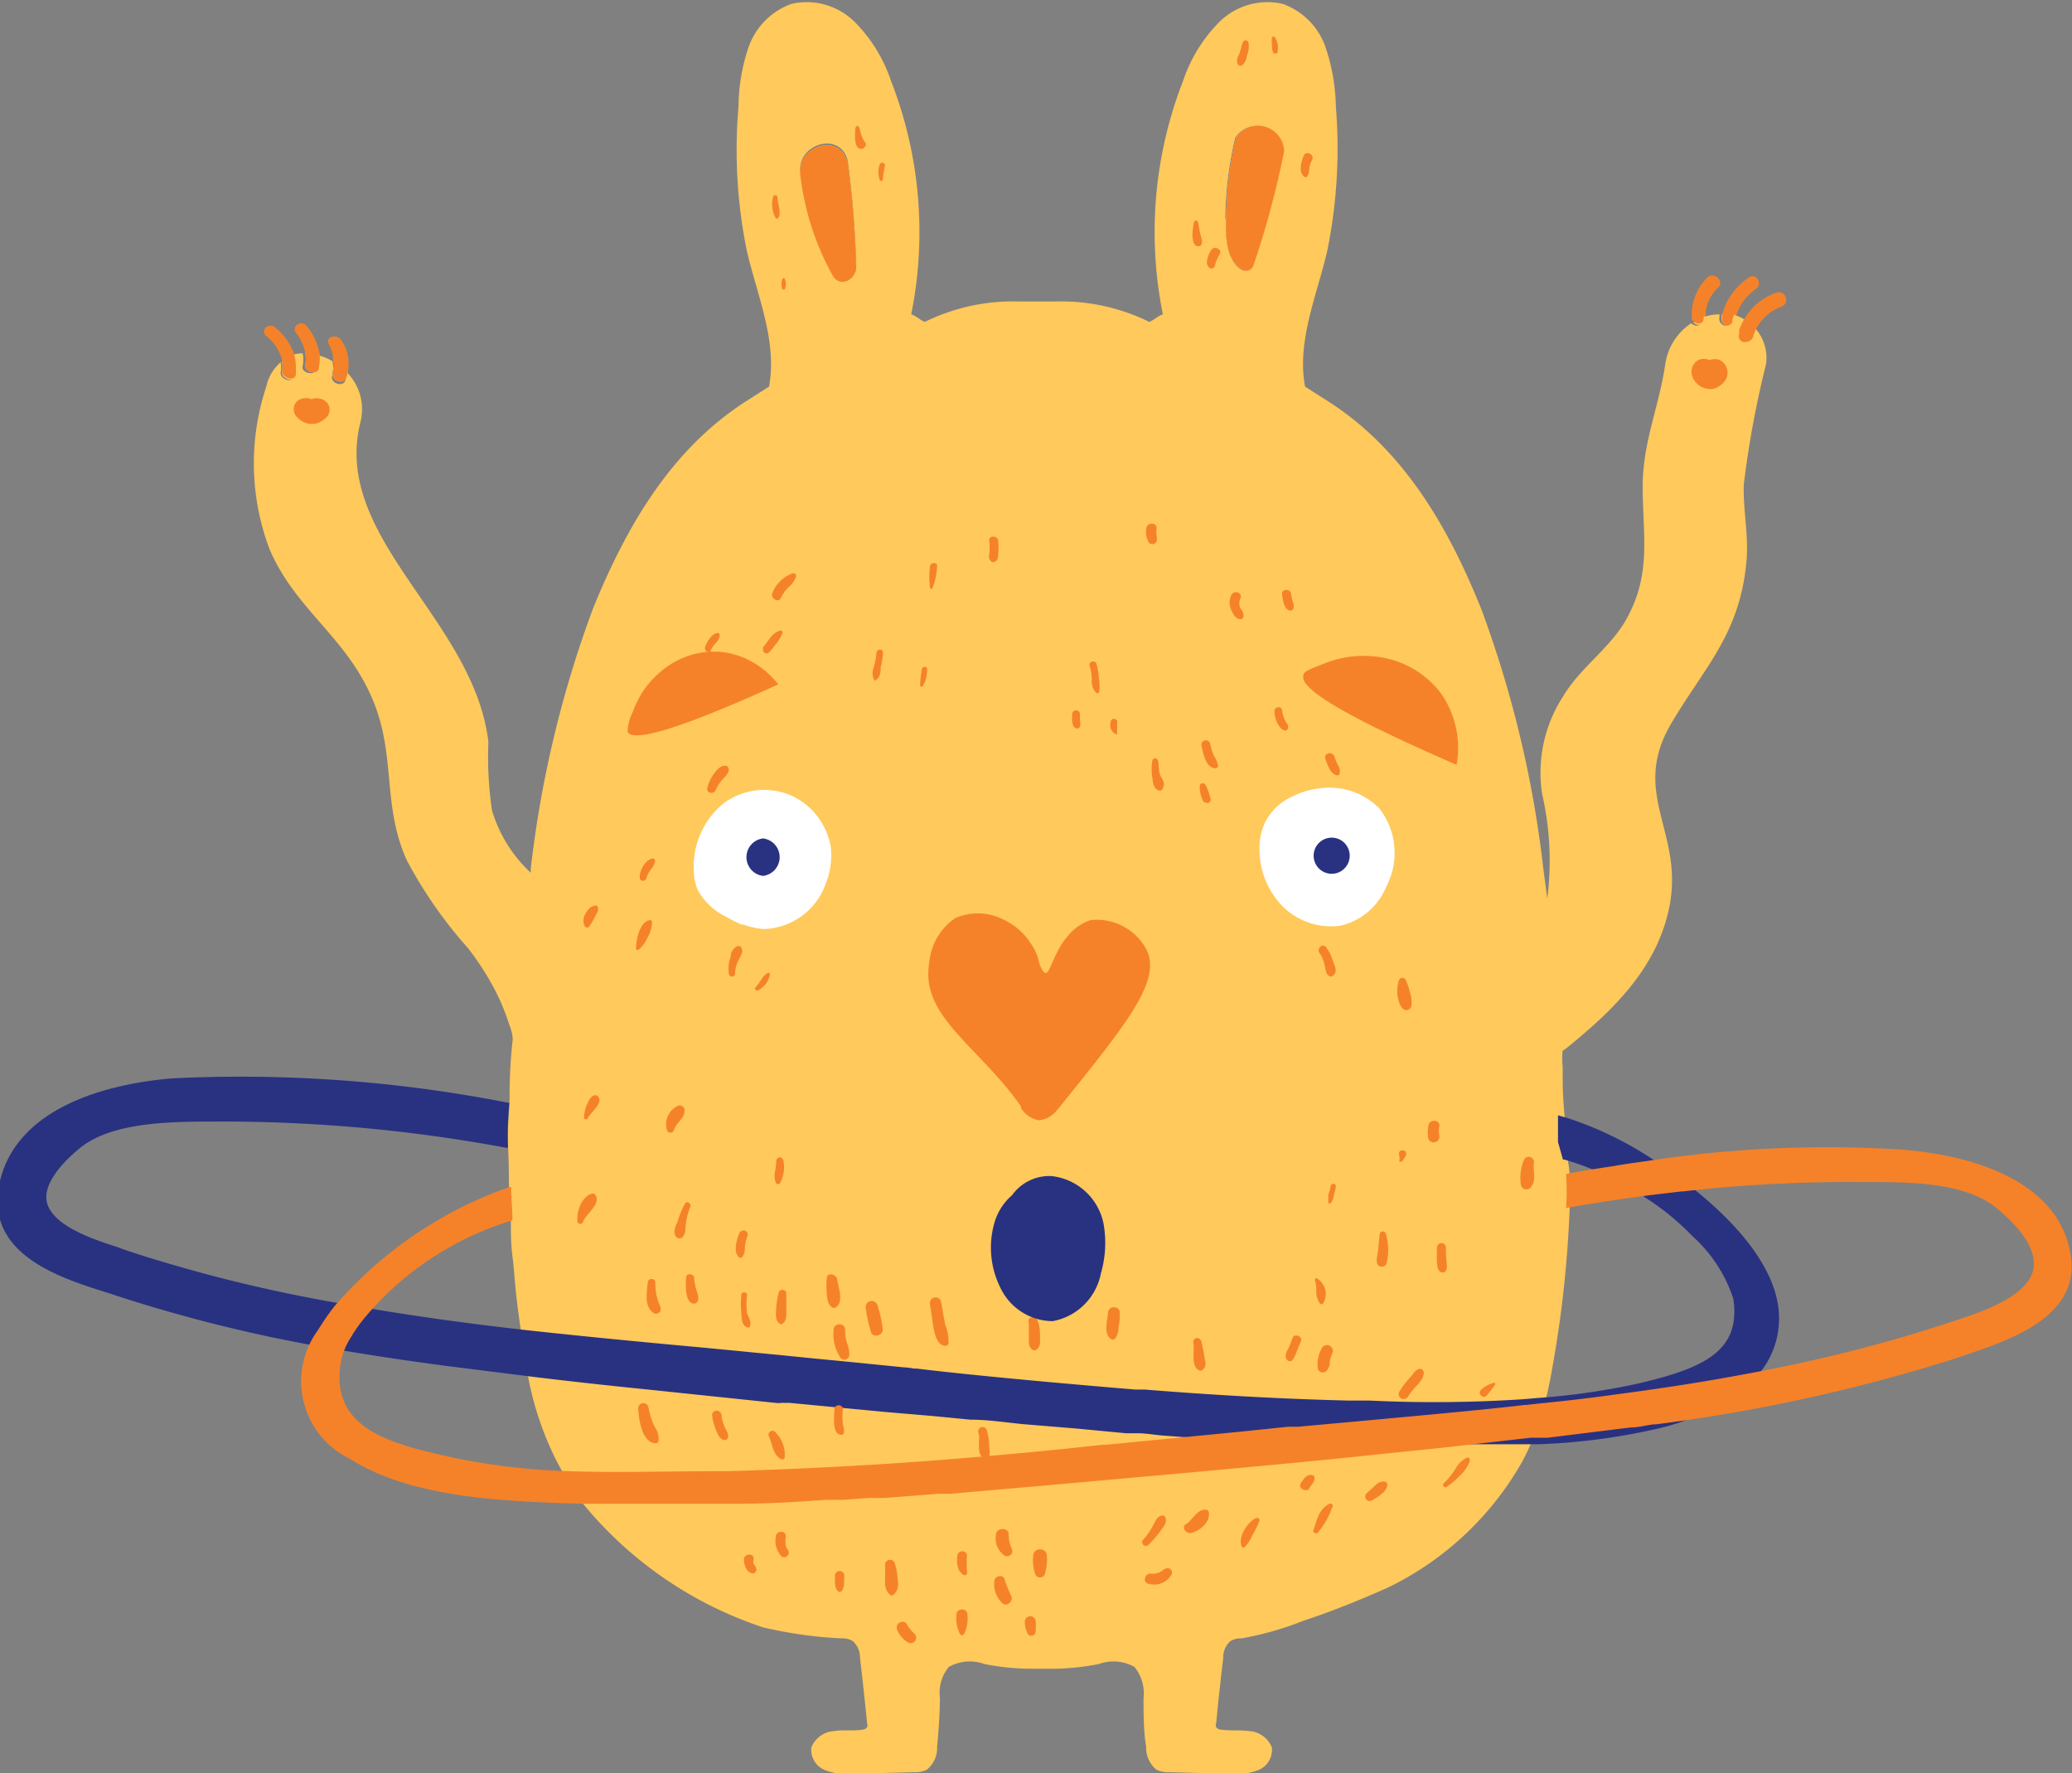 <svg width="402" height="344" fill="none" xmlns="http://www.w3.org/2000/svg"><rect width="100%" height="100%" fill="#808080" stroke="none"/><g clip-path="url(#clip0_1383_5255)"><path d="M213.599 247a11.439 11.439 0 01-3.503 6.382 11.393 11.393 0 01-6.637 2.967 9.048 9.048 0 01-2.028 0 7.311 7.311 0 01-1.775-.61 11.467 11.467 0 01-5.982-6.097 17.411 17.411 0 01-1.065-12.856 11.08 11.08 0 013.346-5.081 8.905 8.905 0 017.605-3.709 11.549 11.549 0 016.586 2.955 11.594 11.594 0 013.554 6.293c.724 3.215.69 6.556-.101 9.756z" fill="#293281"/><path d="M330.918 61.331v.305a1.377 1.377 0 01-.879 1.274 1.368 1.368 0 01-1.504-.36 11.766 11.766 0 012.383-1.219zM336.8 61.077l-.304.965c.028.169.028.34 0 .508a1.371 1.371 0 01-1.696.527 1.372 1.372 0 01-.788-1.593v-.509c.929-.095 1.867-.06 2.788.102zM340.704 63.871a6.92 6.92 0 00-.558 1.423 1.473 1.473 0 01-1.217 1.016 1.165 1.165 0 01-1.521-1.473 7.35 7.35 0 010-.813c.268-.718.591-1.414.964-2.084a6.295 6.295 0 012.332 1.931z" fill="#FFC95B"/><path d="M333.353 55.792a7.525 7.525 0 00-2.434 5.081v.509a1.378 1.378 0 01-.879 1.274 1.368 1.368 0 01-1.504-.36.715.715 0 01-.304-.508v-.305a10.19 10.19 0 01.734-4.227 10.16 10.16 0 012.409-3.547c1.217-.966 3.245.864 1.978 2.083zM340.703 56.046a9.65 9.65 0 00-3.802 5.082l-.305.965c.029.168.029.34 0 .508a1.37 1.37 0 01-1.695.527 1.372 1.372 0 01-.789-1.594v-.508a12.55 12.55 0 015.07-7.114c1.521-1.22 2.89 1.118 1.521 2.134zM345.774 59.45a8.765 8.765 0 00-5.07 4.421c-.238.452-.425.93-.558 1.423a1.473 1.473 0 01-1.217 1.016 1.165 1.165 0 01-1.521-1.474 7.35 7.35 0 010-.813c.268-.717.591-1.414.964-2.083a11.715 11.715 0 016.033-5.081 1.458 1.458 0 011.977.61 1.472 1.472 0 01-.608 1.981z" fill="#F58229"/><path d="M340.704 63.872a6.92 6.92 0 00-.558 1.422 1.479 1.479 0 01-1.216 1.017 1.166 1.166 0 01-1.522-1.474 7.35 7.35 0 010-.813c.269-.718.591-1.414.964-2.083a6.891 6.891 0 00-1.977-.864l-.305.965c.028.168.028.34 0 .508a1.368 1.368 0 01-2.484-1.067v-.508c-1.05.02-2.092.191-3.093.508v.305a1.37 1.37 0 01-2.383.915 11.492 11.492 0 00-5.07 8.13c-1.318 8.587-4.258 14.685-4.36 23.374 0 9.857 1.927 17.581-3.701 26.829-3.194 5.081-8.568 8.739-11.712 14.024a27.184 27.184 0 00-4.106 18.902 57.921 57.921 0 011.014 20.325l-.761-5.742a214.146 214.146 0 00-12.067-50.457c-6.489-16.107-15.21-31.046-29.862-40.345L253.196 75c-1.623-8.842 2.281-17.581 4.309-26.321a99.645 99.645 0 001.674-27.998A38.116 38.116 0 00257.1 8.943a13.643 13.643 0 00-8.214-8.18 13.203 13.203 0 00-6.611.16 13.228 13.228 0 00-5.709 3.346 29.387 29.387 0 00-6.997 11.33 80.66 80.66 0 00-3.954 45.376c-.963.305-1.724 1.118-2.636 1.474a38.614 38.614 0 00-18.1-3.963h-7.352a38.614 38.614 0 00-18.1 3.963c-.913-.356-1.673-1.169-2.636-1.474a80.651 80.651 0 00-3.955-45.375 29.385 29.385 0 00-6.996-11.331A13.207 13.207 0 00153.519.763a13.742 13.742 0 00-5.008 3.18 13.777 13.777 0 00-3.205 5 36.591 36.591 0 00-2.027 11.738 97.8 97.8 0 001.622 27.998c2.028 8.74 5.931 17.48 4.309 26.32l-4.309 2.744c-14.602 9.3-23.322 24.238-29.863 40.345a214.193 214.193 0 00-12.066 50.457v.762a27.139 27.139 0 01-7.504-12.042 69.87 69.87 0 01-.71-13.313c-2.788-23.831-30.42-39.532-24.843-61.991a10.185 10.185 0 00-2.535-9.654 5.497 5.497 0 01-.507 1.778c-.76 1.067-2.99 0-2.382-1.321v-.356c.2-.766.2-1.571 0-2.337a9.62 9.62 0 00-3.144-1.22 9.267 9.267 0 010 2.642c0 1.322-2.281 1.068-2.636 0a1.426 1.426 0 010-.457 5.86 5.86 0 000-2.49 6.73 6.73 0 00-2.282.407 9.723 9.723 0 01.66 3.15c.025.254.025.509 0 .762 0 .966-1.116 1.067-1.877.61a1.319 1.319 0 01-.76-1.27 5.094 5.094 0 000-1.931 8.54 8.54 0 00-2.789 4.725 47.1 47.1 0 00.66 31.606c5.07 11.738 14.753 16.87 19.874 28.861 4.766 11.077 1.825 20.732 6.794 31.555a86.377 86.377 0 0011.813 16.92 54.61 54.61 0 015.07 7.825 39.607 39.607 0 012.13 4.726c.354.864.608 1.728.912 2.591.33.809.519 1.668.558 2.541a99.74 99.74 0 00-.609 11.026c0 3.252-.507 6.504-.304 9.807.304 4.776 0 9.705.557 14.533 0 2.235 0 4.471.305 6.707.304 2.235.456 5.081.71 7.367.253 2.287.71 5.742 1.166 8.588.253 1.677.557 3.404.861 5.081v.559a61.08 61.08 0 005.78 18.038 52.7 52.7 0 001.876 3.354 58.649 58.649 0 003.346 5.081 76.053 76.053 0 0034.882 23.933 83.475 83.475 0 0015.21 2.134 3.746 3.746 0 012.231.559 4.28 4.28 0 011.369 3.252c.507 4.234.963 8.452 1.369 12.652a.98.98 0 010 .762 1.071 1.071 0 01-.761.458c-1.876.355-3.803 0-5.678.305a5.055 5.055 0 00-2.631.948 5.087 5.087 0 00-1.73 2.202 4.226 4.226 0 002.637 4.421c1.743.669 3.62.913 5.475.711l11.712-.305a5.36 5.36 0 002.535-.457 5.343 5.343 0 002.028-4.421c.305-3.15.507-6.301.558-9.502a7.828 7.828 0 011.724-6.046 8.293 8.293 0 016.895-.559 48.54 48.54 0 008.568.914h5.07a48.53 48.53 0 008.568-.914 8.297 8.297 0 016.896.559 8.035 8.035 0 011.775 6.046c0 3.201-.001 6.352.506 9.502a5.507 5.507 0 002.029 4.421 5.36 5.36 0 002.535.457l11.711.305a11.839 11.839 0 005.475-.711 4.226 4.226 0 002.637-4.421 5.077 5.077 0 00-1.729-2.202 5.058 5.058 0 00-2.631-.948c-1.876-.254-3.803 0-5.679-.305a1.062 1.062 0 01-.76-.458.959.959 0 010-.762c.405-4.234.862-8.451 1.369-12.652a4.12 4.12 0 011.369-3.252 3.836 3.836 0 012.23-.559 62.275 62.275 0 0012.067-3.455c6.641-2.185 12.371-4.675 16.072-6.301a59.833 59.833 0 0026.364-24.695 54.577 54.577 0 002.332-5.081c.71-1.728 1.217-3.404 1.724-5.081a94.196 94.196 0 001.673-7.775 220.747 220.747 0 003.397-31.554v-4.014c0-1.321 0-2.897-.304-4.319 0-2.897-.406-5.742-.659-8.588-.254-2.845-.355-4.522-.406-6.758v-3.353a12.442 12.442 0 010-3.049c.344-.185.667-.406.963-.661 8.619-7.012 17.34-15.243 19.723-27.184 2.89-14.279-7.352-21.697 0-34.959 6.388-11.128 13.435-17.429 14.905-31.453.609-5.539-.608-10.163-.456-15.549a190.648 190.648 0 014.31-23.323 8.67 8.67 0 00-.236-3.61 8.638 8.638 0 00-1.691-3.198zM237.732 42.429a71.282 71.282 0 011.927-15.701 5.067 5.067 0 019.329 2.591 173.243 173.243 0 01-5.932 22.104 1.53 1.53 0 01-.873.978 1.52 1.52 0 01-1.307-.064c-3.042-1.981-3.093-6.555-2.992-9.908h-.152zm-73.261-11.28a187.38 187.38 0 011.623 19.867c.354 2.592-3.093 4.624-4.564 1.931a52.737 52.737 0 01-6.236-19.258c-.861-5.691 7.656-8.435 9.177-2.54z" fill="#FFC95B"/><path d="M55.466 73.373a1.318 1.318 0 01-.76-1.27 5.094 5.094 0 000-1.931 6.385 6.385 0 012.281-1.321 9.725 9.725 0 01.66 3.15c.024.253.024.509 0 .762-.305.965-1.42 1.067-2.181.61zM59.218 70.934a6.823 6.823 0 000-2.49c.92-.04 1.84.046 2.738.254a9.267 9.267 0 010 2.643c0 1.32-2.282 1.067-2.637 0a1.423 1.423 0 01-.101-.407zM63.831 78.81a2.139 2.139 0 01-.76 2.389c-.5.468-1.11.8-1.775.965a3.844 3.844 0 01-3.6-1.169 2.235 2.235 0 01-.71-1.778 2.136 2.136 0 011.268-1.778c.7-.28 1.48-.28 2.18 0a2.935 2.935 0 012.028 0 2.33 2.33 0 011.37 1.372zM67.532 71.798a5.495 5.495 0 01-.506 1.779c-.76 1.067-2.992 0-2.383-1.321V71.9c.2-.766.2-1.571 0-2.338a10.85 10.85 0 012.89 2.236z" fill="#FFC95B"/><path d="M67.532 71.798a5.497 5.497 0 01-.506 1.778c-.76 1.067-2.992 0-2.383-1.321v-.356c.2-.766.2-1.57 0-2.337a6.616 6.616 0 00-.862-2.795c-.812-1.422 1.673-2.134 2.484-.711a7.992 7.992 0 011.267 5.742zM61.854 71.341c0 1.321-2.282 1.067-2.636 0a1.426 1.426 0 010-.457 6.824 6.824 0 000-2.49 9.308 9.308 0 00-1.775-3.81c-1.014-1.322 1.065-2.643 2.13-1.271a11.8 11.8 0 012.433 5.335c.081.9.03 1.808-.152 2.693zM57.392 71.798c.025.254.025.51 0 .763 0 .965-1.115 1.067-1.876.61a1.319 1.319 0 01-.76-1.271 5.094 5.094 0 000-1.93 8.793 8.793 0 00-3.042-4.726c-1.369-1.118.355-2.795 1.673-1.728a11.737 11.737 0 013.65 5.081 9.726 9.726 0 01.355 3.201z" fill="#F58229"/><path d="M303.237 224.947h.254a53.43 53.43 0 019.024 3.506 49.685 49.685 0 016.996 4.065 49.339 49.339 0 018.873 7.317 27.856 27.856 0 017.909 12.144c1.318 8.791-4.106 12.297-12.624 14.888a95.815 95.815 0 01-10.951 2.541 131.218 131.218 0 01-14.247 1.778l-2.941.254c-9.975.656-19.978.741-29.963.254h-4.31c-12.32-.304-25.35-1.016-39.242-2.134h-1.825c-24.336-2.032-36.96-3.404-42.334-4.065h-.507a16.375 16.375 0 00-2.13-.254l-10.14-1.016-6.844-.661-7.098-.711-8.366-.813-5.78-.559-7.705-.711c-9.228-.864-18.506-1.779-27.734-2.795-11.205-1.27-21.395-2.693-31.18-4.37a214.81 214.81 0 01-5.07-.864c-9.785-1.727-19.215-3.861-27.986-6.3-3.955-1.118-8.569-2.439-13.334-4.065l-1.217-.458c-4.462-1.422-12.726-4.115-13.69-8.79-.71-3.455 2.942-7.52 6.136-10.163 5.88-5.081 16.781-5.335 24.69-5.386h1.217a300.652 300.652 0 0157.088 5.081h.355a61.952 61.952 0 01.254-8.688 268.971 268.971 0 00-65.353-4.777C24.54 209.907 3.448 213.26-.1 229.52c-2.94 13.77 11.56 18.343 21.192 21.341l2.637.864a291.075 291.075 0 0037.772 9.4l5.07.864c5.982 1.016 12.421 1.982 19.671 2.947l15.768 1.982c6.084.762 14.094 1.677 23.676 2.642l24.793 2.592c.37.048.745.048 1.115 0h1.623l18.708 1.778 8.974.762 7.352.712c3.346 0 6.641.508 10.14.863l10.494.864 9.633.915h2.231c1.724 0 3.498.356 5.07.457l6.895.508c1.724 0 3.498.305 5.07.407l1.521.254a5.363 5.363 0 002.687 0h2.485a17.214 17.214 0 012.382 0c1.369 0 5.983.254 14.095.508h37.315a121.881 121.881 0 0022.968-2.947 46.034 46.034 0 0014.094-5.691 30.915 30.915 0 003.093-2.337 16.747 16.747 0 006.743-13.466c0-11.077-11.56-21.29-18.252-26.422-1.927-1.525-4.056-2.998-6.49-4.573a68.415 68.415 0 00-16.376-7.876l-1.774-.508v5.183" fill="#293281"/><path d="M401.544 242.375c-3.397-15.549-23.931-18.699-32.601-19.36a229.016 229.016 0 00-49.179 2.185c-2.18.305-4.461.61-6.692 1.017a218 218 0 00-9.227 1.524 47.893 47.893 0 010 6.605 338.124 338.124 0 0116.68-2.54l5.526-.661h.305a286.002 286.002 0 0135.134-1.829h1.166c8.112 0 19.266 0 25.35 5.589 5.07 4.37 7.099 8.181 6.49 11.382-1.065 5.082-9.633 8.08-14.246 9.604l-1.369.457c-4.36 1.423-8.873 2.846-13.385 4.065-8.72 2.439-18.151 4.573-27.987 6.352-7.351 1.372-15.209 2.591-24.487 3.811-4.715.66-9.532 1.219-14.247 1.677l-2.688.304h-.354c-5.729.712-17.644 1.83-35.49 3.456l-8.366.762h-1.926l-9.836 1.016-25.604 2.49h-.659c-11.813 1.321-23.829 2.388-35.49 3.252-11.661.864-24.995 1.524-37.467 1.88h-2.991c-8.416 0-17.948.305-27.328 0a126.897 126.897 0 01-31.13-4.726c-7.807-2.388-14.855-5.995-13.384-16.107.309-1.811.982-3.539 1.977-5.081a28.723 28.723 0 013.194-4.421c.963-1.169 1.978-2.185 2.84-3.1a60.098 60.098 0 0125.35-15.243c0-2.185-.254-4.319-.254-6.454h-.355a79.599 79.599 0 00-33.918 23.12 47.584 47.584 0 00-3.194 4.624 16.701 16.701 0 00.44 20.436 16.634 16.634 0 005.695 4.513c12.066 7.723 30.42 8.282 44.717 8.74h30.977c6.084 0 11.611-.407 16.833-.762h3.346l4.715-.356h3.194l10.495-.813h2.282l8.619-.762 9.43-.813 29.507-2.643c12.016-1.117 24.438-2.235 36.606-3.557l11.407-1.168L297 278.909H300.296l15.97-1.982c1.521 0 2.991-.406 4.512-.609h.457a332.81 332.81 0 0057.088-12.45l2.586-.863c9.481-3.201 23.524-7.825 20.635-20.63z" fill="#F58229"/><path d="M113.112 237.04a.56.56 0 01-.863.283.56.56 0 01-.202-.283 6.418 6.418 0 01.659-3.507c.457-.863 1.318-1.93 2.332-1.981a.552.552 0 01.507.305c1.065 1.778-1.876 3.607-2.433 5.183zM116.052 176.217c0 .661-.405 1.22-.709 1.779a10.258 10.258 0 01-1.065 1.778.5.5 0 01-.38.172.504.504 0 01-.381-.172 2.394 2.394 0 010-2.388c.355-.661.913-1.524 1.724-1.626a.508.508 0 01.555-.038.507.507 0 01.256.495zM113.974 217.019c0 .305-.66 0-.66 0a6.964 6.964 0 01.457-2.489c.354-.712.659-1.779 1.521-2.033a.709.709 0 01.811.305c.912 1.27-1.572 3.049-2.129 4.217zM126.497 178.91a6.363 6.363 0 01-.963 3.151 5.804 5.804 0 01-1.724 2.236s-.456 0-.406-.255c0-1.727.659-5.081 2.586-5.538.254 0 .507 0 .507.406zM127.105 166.969a3.052 3.052 0 01-.811 1.677 5.9 5.9 0 00-.912 1.778.661.661 0 01-.802.424.661.661 0 01-.466-.779c0-1.169 1.065-3.252 2.434-3.506a.453.453 0 01.557.406zM127.764 254.722a.962.962 0 01-.963 0c-1.927-1.372-1.268-4.014-1.116-6.047a.76.76 0 011.47 0 10.52 10.52 0 00.558 3.811c.304.813.912 1.779.051 2.236zM132.833 215.394c0 1.626-1.622 2.337-2.078 3.811a.707.707 0 01-1.369 0 3.966 3.966 0 012.231-4.726.966.966 0 011.216.915zM134 233.94a12.712 12.712 0 00-1.014 4.522c0 .712-.507 2.185-1.521 1.677-1.014-.508-.558-2.185 0-3.1a14.398 14.398 0 011.572-3.76.712.712 0 01.88.331.73.73 0 01.083.33zM134.608 252.894c-1.014 0-1.368-1.474-1.47-2.236a13.878 13.878 0 010-2.896c0-.864 1.47-.61 1.521 0 .08 1.112.319 2.207.71 3.252.253.863.152 1.88-.761 1.88zM141.401 149.236c0 .762-.76 1.474-1.267 2.033a7.32 7.32 0 00-1.268 1.981c-.405.966-1.926.61-1.622-.457a7.64 7.64 0 011.318-2.744c.507-.762 1.369-1.677 2.383-1.473a.81.81 0 01.456.66zM143.328 186.177a6.262 6.262 0 00-.709 2.642.609.609 0 11-1.217 0 6.921 6.921 0 01.406-3.354v-.406a2.99 2.99 0 011.115-1.474.86.86 0 01.507 0 .553.553 0 01.355 0 .408.408 0 010 .254c.608.762-.203 1.677-.457 2.338zM145.002 239.784a9.612 9.612 0 00-.507 2.388 2.286 2.286 0 01-.558 1.728.406.406 0 01-.558 0c-1.166-1.016-.456-3.303 0-4.522.457-1.22 2.029-.61 1.623.406zM145.458 257.416a.509.509 0 01-.659 0c-.913-.407-.912-1.83-.963-2.643a16.989 16.989 0 010-3.607c0-.661 1.115-.508 1.115 0a14.826 14.826 0 000 3.658c.507 1.016.862 1.931.507 2.592zM149.363 189.123a4.436 4.436 0 01-.806 1.755 4.403 4.403 0 01-1.476 1.243.404.404 0 01-.581-.407.4.4 0 01.125-.253c.861-.813 1.217-2.033 2.281-2.693.254-.102.507-.102.457.355zM150.984 42.276a.301.301 0 01-.253.136.304.304 0 01-.254-.136 5.445 5.445 0 01-.456-4.116c0-.458.811-.305.811 0 0 1.423.862 3.15.152 4.116zM151.694 123.068a7.367 7.367 0 01-1.115 1.829c-.457.559-.862 1.118-1.369 1.677a.71.71 0 01-1.166-.661 1.249 1.249 0 010-.356c.963-1.016 1.673-2.693 3.092-3.15a.433.433 0 01.558.661zM152.05 225.506a6.42 6.42 0 01-.71 4.014.466.466 0 01-.381.205.457.457 0 01-.38-.205c-.659-1.27 0-2.642 0-4.014 0-1.372 1.42-1.27 1.471 0zM152.302 56.046a.302.302 0 01-.397.1.302.302 0 01-.11-.1 2.542 2.542 0 010-1.829.255.255 0 01.433-.18.257.257 0 01.074.18c.226.589.226 1.24 0 1.83zM152.556 250.962v3.455c0 1.169 0 1.779-.761 2.388a.45.45 0 01-.506 0c-.913-.66-.761-1.778-.71-2.794.065-1.098.235-2.187.507-3.252.152-.813 1.521-.661 1.47.203zM154.432 111.889a4.466 4.466 0 01-1.47 2.032 7.716 7.716 0 00-1.47 2.083c-.507 1.068-2.079 0-1.623-.965a6.388 6.388 0 013.955-3.811.503.503 0 01.503.146.509.509 0 01.105.515zM161.175 164.225a14.61 14.61 0 01-.912 7.063 13.211 13.211 0 01-4.64 6.361 13.157 13.157 0 01-7.427 2.582 14.519 14.519 0 01-3.904-.863h-.405a32.014 32.014 0 01-3.043-1.525 12.69 12.69 0 01-5.425-5.081 10.178 10.178 0 01-.811-3.913 15.683 15.683 0 011.373-7.278 15.642 15.642 0 014.559-5.831 13.163 13.163 0 0112.827-1.474 13.44 13.44 0 015.145 4.002 13.484 13.484 0 012.663 5.957zM162.088 253.656a.66.66 0 01-.609 0c-.912-.661-.963-1.576-1.065-2.643a15.218 15.218 0 010-3.048c0-1.22 1.927-.813 2.028.305.102 1.117 1.42 4.369-.354 5.386zM164.775 262.801a.967.967 0 01-1.127.959.966.966 0 01-.496-.247 8.09 8.09 0 01-1.419-5.539c0-1.422 2.281-1.422 2.231 0a8.31 8.31 0 00.354 2.541c.298.726.453 1.502.457 2.286zM166.094 51.472c.355 2.592-3.093 4.624-4.564 1.931a52.736 52.736 0 01-6.236-19.258c-.861-5.894 7.656-8.638 9.177-2.54a187.381 187.381 0 011.623 19.867zM167.665 28.608a.61.61 0 01-.66.253c-1.318 0-1.165-2.845-1.064-3.81.101-.966.76-.661.861 0 .17.755.425 1.488.761 2.185.254.355.761.863.102 1.372zM171.265 257.924c0 1.118-1.724 1.677-2.231.61a25.48 25.48 0 01-1.064-4.828 1.164 1.164 0 01.848-1.285 1.164 1.164 0 011.382.676 22.843 22.843 0 011.065 4.827zM171.315 126.625a13.432 13.432 0 01-.456 2.795c0 .762 0 1.727-.71 2.337-.71.61-.456 0-.608 0a2.901 2.901 0 010-2.337c.242-.9.411-1.817.506-2.744.051-.864 1.319-.864 1.268-.051zM171.67 32.215a25.614 25.614 0 00-.406 2.643c0 .355-.507.304-.608 0a4.728 4.728 0 010-2.897.52.52 0 01.955-.142c.071.119.093.262.059.396zM179.884 129.876a6.21 6.21 0 01-.812 3.151.301.301 0 01-.279.183.305.305 0 01-.278-.183c.026-1.006.127-2.008.304-2.998 0-.864 1.115-.864 1.065-.153zM181.81 109.806a12.965 12.965 0 01-.862 4.167.254.254 0 01-.254.254.253.253 0 01-.253-.254 16.603 16.603 0 010-4.167c.203-.762 1.42-.762 1.369 0zM184.04 260.617a.708.708 0 01-.811.457c-1.369-.254-1.774-1.981-2.028-3.099-.253-1.118-.456-3.202-.76-4.828-.304-1.626 1.825-1.981 2.129-.609.305 1.372.507 2.947.811 4.42a9.008 9.008 0 01.659 3.659zM193.674 104.978c.074.777.074 1.56 0 2.337 0 .61 0 1.372-.71 1.677a.7.7 0 01-.557 0c-.609-.457-.558-.965-.456-1.677.074-.777.074-1.56 0-2.337-.305-1.169 1.723-1.169 1.723 0zM209.543 140.902a.554.554 0 01-.558.407c-1.115 0-1.014-2.083-.963-2.744a.762.762 0 011.298-.539.762.762 0 01.223.539c-.101.915.152 1.626 0 2.337zM213.244 134.297a.4.4 0 01-.329.169.405.405 0 01-.33-.169 3.216 3.216 0 01-.76-2.338 9.103 9.103 0 00-.457-2.896.71.71 0 011.319-.406c.291.957.461 1.947.507 2.947a8.25 8.25 0 01.05 2.693zM216.743 140.344v1.727c0 .559 0 .407-.457.254a1.93 1.93 0 01-.811-2.134.665.665 0 01.184-.551.661.661 0 011.084.704zM217.25 254.723c0 .914 0 1.88-.254 2.794a3.199 3.199 0 01-.71 2.236.601.601 0 01-.76 0c-1.47-1.067-.659-3.557-.558-5.081.102-1.524 2.383-1.372 2.282.051zM205.639 214.682l-.557.661a5.065 5.065 0 01-3.549 1.982 5.073 5.073 0 01-3.448-2.388v-.305c-8.264-11.789-19.57-17.429-17.796-27.845a11.66 11.66 0 011.55-4.923 11.61 11.61 0 013.52-3.766 10.98 10.98 0 019.735.508 12.228 12.228 0 014.613 4.014c2.282 3.15 1.42 4.065 2.688 5.793 1.267 1.727 1.673-3.557 5.07-7.165a9.327 9.327 0 014.107-2.744 10.88 10.88 0 016.395 1.229 10.914 10.914 0 014.555 4.665c2.738 5.945-3.802 14.075-16.883 30.284zM224.449 104.725a.816.816 0 01-.659.813.858.858 0 01-.963-.407 3.817 3.817 0 01-.406-2.591c0-1.271 2.13-1.271 1.978 0-.152 1.27.101 1.423.05 2.185zM225.513 153.098a.559.559 0 01-.659.254c-1.014-.305-1.166-1.474-1.267-2.388a9.877 9.877 0 010-3.455.552.552 0 01.532-.393.556.556 0 01.532.393c.305 1.067 0 2.184.609 3.201.608 1.016.76 1.473.253 2.388zM232.51 47.764c-1.622 0-1.115-3.405-.913-4.42.203-1.017.913-.407.913 0 .142 1.048.362 2.084.659 3.099.152.61-.05 1.372-.659 1.32zM233.321 265.749a.604.604 0 01-.81 0c-1.471-.813-.711-3.76-.964-5.082-.254-1.321 1.268-1.422 1.521-.457.254.965.456 1.982.609 2.998.152 1.016.557 1.677-.356 2.541zM234.893 155.08a.664.664 0 01-.406.66.505.505 0 01-.355 0 .76.76 0 01-.71-.355 6.177 6.177 0 01-.659-2.846c0-.762 1.014-.813 1.268 0 .378.813.667 1.665.862 2.541zM236.313 148.576a.512.512 0 01-.457.457c-1.927 0-2.383-2.846-2.738-4.319a.869.869 0 011.267-.983c.2.114.346.303.406.526.154.841.409 1.66.761 2.438.386.565.646 1.206.761 1.881zM236.617 49.339a8.325 8.325 0 00-.913 2.185c0 .355-.558.711-.913.508-1.267-.66-.303-2.795.254-3.608.558-.813 2.231 0 1.572.915zM241.231 119.714a.563.563 0 01-.507.407c-1.014 0-1.572-1.118-1.876-1.88a3.308 3.308 0 010-2.694c.456-1.168 2.281-.66 1.825.509a2.291 2.291 0 000 1.981 2.041 2.041 0 01.558 1.677zM241.89 10.823a2.542 2.542 0 01-.913 1.83.557.557 0 01-.659 0c-.507-.56-.355-1.22 0-1.931.355-.712.456-1.626.761-2.389.304-.762 1.013-.61 1.166 0a4.539 4.539 0 01-.355 2.49zM247.771 10.365h-.659a2.852 2.852 0 01-.305-1.727 3.91 3.91 0 010-1.525h.456a3.666 3.666 0 01.508 3.252zM249.139 29.32a173.239 173.239 0 01-5.931 22.102 1.532 1.532 0 01-.873.979 1.52 1.52 0 01-1.308-.064c-3.194-1.982-3.245-6.555-3.143-9.908a71.34 71.34 0 011.926-15.701 5.06 5.06 0 018.248-.387 5.086 5.086 0 011.081 2.978zM249.444 141.716c-.76 0-1.268-.813-1.572-1.372a5.092 5.092 0 01-.608-2.338.762.762 0 111.521 0c.102.884.435 1.725.964 2.439.304.458.202 1.169-.305 1.271zM250.863 118.189a.55.55 0 01-.457.254c-1.318 0-1.52-2.185-1.672-3.201-.152-1.016 1.673-1.118 1.774 0 .062.607.199 1.205.406 1.779a1.313 1.313 0 01-.051 1.168zM252.333 260.363c-.456.915-.709 1.829-1.115 2.693-.405.864-.71 1.27-1.369.864-.659-.407-.405-1.474 0-2.134.406-.661.66-1.626 1.014-2.388.355-.763 2.079-.102 1.47.965zM254.514 31.148a4.227 4.227 0 00-.507 1.728 3.006 3.006 0 01-.355 1.32.46.46 0 01-.355.17.459.459 0 01-.355-.17c-1.065-.914-.406-2.997 0-4.013.406-1.017 2.282-.254 1.572.965zM256.744 252.792a.403.403 0 01-.561.153.403.403 0 01-.148-.153 4.022 4.022 0 01-.659-2.286c0-.763-.001-1.525-.305-2.287l.305-.305a3.557 3.557 0 011.809 3.549 3.58 3.58 0 01-.441 1.329zM258.57 262.344a10.034 10.034 0 00-.558 1.626c0 .508 0 1.067-.406 1.575a1.008 1.008 0 01-.369.506 1.006 1.006 0 01-1.189 0 1.012 1.012 0 01-.368-.506 6.105 6.105 0 01.659-3.76 1.166 1.166 0 011.42-.813 1.167 1.167 0 01.811 1.372zM258.823 189.073a.709.709 0 01-.963.254c-.71-.457-.659-1.423-.862-2.134a6.48 6.48 0 00-.963-2.286c-.659-.813.507-2.033 1.217-1.169a7.47 7.47 0 011.267 2.439c.254.813 1.064 2.134.304 2.896zM259.179 230.181a13.302 13.302 0 01-.457 1.93c-.04.45-.217.876-.507 1.22a.302.302 0 01-.397.1.302.302 0 01-.11-.1v-1.575c.205-.526.358-1.07.456-1.626a.518.518 0 01.167-.352.507.507 0 01.848.403zM259.888 150.1a.456.456 0 01-.559.305c-1.267-.356-1.774-2.032-2.179-3.201-.406-1.067 1.368-1.575 1.723-.457.252.716.558 1.412.913 2.083.185.397.221.848.102 1.27zM268.963 245.22a.964.964 0 01-.861.509c-1.268 0-1.015-1.525-.862-2.338.152-.813.304-2.744.456-4.065a.603.603 0 01.583-.435.605.605 0 01.583.435c.591 1.916.626 3.96.101 5.894zM268.962 172a12.725 12.725 0 01-8.821 7.571 13.322 13.322 0 01-11.205-3.659 15.719 15.719 0 01-4.563-10.975 11.41 11.41 0 011.166-5.589 10.91 10.91 0 015.07-4.777l1.217-.559a16.18 16.18 0 015.07-1.168 13.605 13.605 0 0110.647 3.912 13.99 13.99 0 012.978 7.41 13.985 13.985 0 01-1.559 7.834zM272.716 224.235a5.422 5.422 0 01-.761 1.118h-.456a4.317 4.317 0 000-1.169c-.558-1.422 1.876-1.321 1.217.051zM273.831 195.171a1.02 1.02 0 01-.727.743 1.013 1.013 0 01-.998-.286l-.354-.457a6.772 6.772 0 01-.305-5.082.712.712 0 011.007-.285.71.71 0 01.261.285c.377.796.666 1.631.862 2.49.273.835.36 1.72.254 2.592zM275.3 268.34a17.022 17.022 0 00-2.129 2.592.961.961 0 01-1.318.355.969.969 0 01-.355-1.321 16.918 16.918 0 012.18-2.845c.456-.508 1.267-1.982 2.18-1.474.912.508-.051 2.134-.558 2.693zM279.256 220.323a1.12 1.12 0 01-.795 1.25 1.115 1.115 0 01-1.335-.64 6.855 6.855 0 010-2.49c0-1.322 2.282-1.372 2.13 0a4.686 4.686 0 000 1.88zM280.726 245.424c0 .508-.001 1.422-.862 1.422-.862 0-1.014-1.168-1.065-1.829a29.392 29.392 0 010-2.998.864.864 0 01.862-.864.86.86 0 01.862.864 25.334 25.334 0 00.203 3.405zM282.602 148.372c-24.793-10.772-30.42-15.244-29.71-17.378 0-.762 1.469-1.27 3.954-2.236a20.25 20.25 0 0110.14-1.372 18.3 18.3 0 0112.472 6.962 18.441 18.441 0 013.144 14.024zM290.003 268.696a19.664 19.664 0 01-1.572 2.032c-.659.762-1.825-.406-1.115-1.067a5.624 5.624 0 012.383-1.372.254.254 0 11.304.407zM297.152 230.079a1.12 1.12 0 01-1.014.652 1.116 1.116 0 01-1.014-.652 8.965 8.965 0 01.558-5.081 1.015 1.015 0 011.926.559c-.253 1.422.508 3.252-.456 4.522z" fill="#FFC95B"/><path d="M161.175 164.225a14.61 14.61 0 01-.912 7.063 13.211 13.211 0 01-4.64 6.361 13.157 13.157 0 01-7.427 2.582 14.519 14.519 0 01-3.904-.863h-.405a32.014 32.014 0 01-3.043-1.525 12.69 12.69 0 01-5.425-5.081 10.178 10.178 0 01-.811-3.913 15.683 15.683 0 011.373-7.278 15.642 15.642 0 014.559-5.831 13.163 13.163 0 0112.827-1.474 13.44 13.44 0 015.145 4.002 13.484 13.484 0 012.663 5.957zM268.962 172a12.725 12.725 0 01-8.821 7.571 13.322 13.322 0 01-11.205-3.659 15.719 15.719 0 01-4.563-10.975 11.41 11.41 0 011.166-5.589 10.91 10.91 0 015.07-4.777l1.217-.559a16.18 16.18 0 015.07-1.168 13.605 13.605 0 0110.647 3.912 13.99 13.99 0 012.978 7.41 13.985 13.985 0 01-1.559 7.834z" fill="white"/><path d="M148.044 169.917a3.65 3.65 0 002.299-1.203 3.665 3.665 0 000-4.861 3.65 3.65 0 00-2.299-1.203 3.65 3.65 0 00-2.299 1.203 3.664 3.664 0 000 4.861 3.65 3.65 0 002.299 1.203zM258.367 169.51c.928 0 1.817-.369 2.474-1.027a3.508 3.508 0 001.024-2.479c0-.93-.368-1.822-1.024-2.479a3.494 3.494 0 00-4.948 0 3.51 3.51 0 000 4.958 3.493 3.493 0 002.474 1.027z" fill="#293281"/><path d="M184.04 260.617a.708.708 0 01-.811.457c-1.369-.254-1.774-1.981-2.028-3.099-.253-1.118-.456-3.202-.76-4.828-.304-1.626 1.825-1.981 2.129-.609.305 1.372.507 2.947.811 4.42a9.008 9.008 0 01.659 3.659zM201.785 259.804c0 .813 0 1.524-.709 2.032a.713.713 0 01-.76 0c-.812-.559-.71-1.473-.71-2.388v-2.795a1.17 1.17 0 010-.762 1.016 1.016 0 011.091-.291 1.01 1.01 0 01.683.901c.406.914.405 1.981.405 3.303zM217.25 254.723c0 .914 0 1.88-.254 2.794a3.199 3.199 0 01-.71 2.236.601.601 0 01-.76 0c-1.47-1.067-.659-3.557-.558-5.081.102-1.524 2.383-1.372 2.282.051zM233.321 265.749a.604.604 0 01-.81 0c-1.471-.813-.711-3.76-.964-5.082-.254-1.321 1.268-1.422 1.521-.457.254.965.456 1.982.609 2.998.152 1.016.557 1.677-.356 2.541zM225.108 297.05a22.413 22.413 0 01-2.281 2.642.716.716 0 01-1.224-.508c0-.191.075-.374.21-.508a13.685 13.685 0 001.927-2.795c.354-.711.861-1.88 1.825-1.88a.557.557 0 01.507.305c.507 1.067-.457 1.982-.964 2.744zM227.237 305.535a3.9 3.9 0 01-4.36 1.728c-1.318-.254-.76-2.185.507-1.982a3.088 3.088 0 002.282-.711c.507-.356 1.166-.559 1.571 0a.864.864 0 010 .965zM230.938 297.405c-1.014 0-1.775-1.219-.761-1.778 1.014-.559 2.079-2.896 3.752-2.744a.61.61 0 01.609.457c.304 2.033-1.877 3.76-3.6 4.065zM244.374 294.966a17.001 17.001 0 01-1.419 2.896 6.35 6.35 0 01-1.572 2.338h-.355c-1.115-1.778 1.065-5.081 2.687-5.691a.452.452 0 01.466.032.457.457 0 01.193.425zM256.744 252.792a.403.403 0 01-.561.153.403.403 0 01-.148-.153 4.022 4.022 0 01-.659-2.286c0-.763-.001-1.525-.305-2.287l.305-.305a3.557 3.557 0 011.809 3.549 3.58 3.58 0 01-.441 1.329zM258.57 262.344a10.034 10.034 0 00-.558 1.626c0 .508 0 1.067-.406 1.575a1.008 1.008 0 01-.369.506 1.006 1.006 0 01-1.189 0 1.012 1.012 0 01-.368-.506 6.105 6.105 0 01.659-3.76 1.166 1.166 0 011.42-.813 1.167 1.167 0 01.811 1.372zM252.333 260.363c-.456.915-.709 1.829-1.115 2.693-.405.864-.71 1.27-1.369.864-.659-.407-.405-1.474 0-2.134.406-.661.66-1.626 1.014-2.388.355-.763 2.079-.102 1.47.965zM275.3 268.34a17.022 17.022 0 00-2.129 2.592.961.961 0 01-1.318.355.969.969 0 01-.355-1.321 16.918 16.918 0 012.18-2.845c.456-.508 1.267-1.982 2.18-1.474.912.508-.051 2.134-.558 2.693zM280.726 245.424c0 .508-.001 1.422-.862 1.422-.862 0-1.014-1.168-1.065-1.829a29.392 29.392 0 010-2.998.864.864 0 01.862-.864.86.86 0 01.862.864 25.334 25.334 0 00.203 3.405zM268.963 245.22a.964.964 0 01-.861.509c-1.268 0-1.015-1.525-.862-2.338.152-.813.304-2.744.456-4.065a.603.603 0 01.583-.435.605.605 0 01.583.435c.591 1.916.626 3.96.101 5.894zM259.179 230.181a13.302 13.302 0 01-.457 1.93c-.04.45-.217.876-.507 1.22a.302.302 0 01-.397.1.302.302 0 01-.11-.1v-1.575c.205-.526.358-1.07.456-1.626a.518.518 0 01.167-.352.507.507 0 01.848.403zM258.418 292.527a15.255 15.255 0 01-2.687 4.725c-.305.457-1.116 0-.913-.356.659-1.88.963-3.963 2.941-5.081a.484.484 0 11.659.712zM255.021 286.886c0 .712-.761 1.271-1.065 1.931-.304.661-2.18 0-1.623-.965.558-.966 1.116-1.778 2.13-1.728a.609.609 0 01.566.495.617.617 0 01-.008.267zM269.166 287.903c0 1.473-1.825 2.49-2.89 3.099a.852.852 0 01-.96.07.869.869 0 01-.104-1.442l1.723-1.575a1.976 1.976 0 011.775-.609.605.605 0 01.456.457zM285.188 283.33a6.658 6.658 0 01-1.876 2.846c-.8.868-1.702 1.636-2.687 2.286-.406.255-.862-.355-.507-.711a15.264 15.264 0 002.383-2.998 4.712 4.712 0 012.129-1.982c.304-.152.609.255.558.559zM290.003 268.696a19.664 19.664 0 01-1.572 2.032c-.659.762-1.825-.406-1.115-1.067a5.624 5.624 0 012.383-1.372.254.254 0 11.304.407zM191.696 282.923a.556.556 0 01-.608 0c-1.825-.559-.862-3.404-1.217-4.827a.864.864 0 011.261-1.108.857.857 0 01.361.651c.262.874.399 1.781.406 2.693.051 1.067.304 1.829-.203 2.591zM194.891 301.775a4.067 4.067 0 01-1.673-3.964c0-1.575 2.637-1.575 2.485 0 .014.969.239 1.922.659 2.795a1.02 1.02 0 01-.344 1.079 1.015 1.015 0 01-1.127.09zM202.648 305.535a1.015 1.015 0 01-1.356.353 1.013 1.013 0 01-.368-.353 7.69 7.69 0 01-.457-3.709c0-1.677 2.637-1.677 2.637 0a9.118 9.118 0 01-.456 3.709zM194.536 311.073a5.087 5.087 0 01-1.623-4.319c0-1.067 1.826-1.474 2.028-.254.364 1.113.805 2.2 1.319 3.252.304.864-.862 1.982-1.724 1.321zM187.641 305.129a.46.46 0 01-.436.454.454.454 0 01-.223-.048c-1.318-.711-1.369-2.337-1.268-3.658.102-1.321 2.028-1.169 1.876 0a23.222 23.222 0 00.051 3.252zM200.874 316.765a.873.873 0 01-.593.536.861.861 0 01-.776-.181 4.674 4.674 0 01-.659-2.743 1.065 1.065 0 012.078 0 9.404 9.404 0 01-.05 2.388zM187.691 313.258a6.767 6.767 0 01-.659 3.761.463.463 0 01-.38.204.463.463 0 01-.38-.204 6.774 6.774 0 01-.71-3.761c-.051-1.371 2.23-1.371 2.129 0zM145.458 257.416a.509.509 0 01-.659 0c-.913-.407-.912-1.83-.963-2.643a16.989 16.989 0 010-3.607c0-.661 1.115-.508 1.115 0a14.826 14.826 0 000 3.658c.507 1.016.862 1.931.507 2.592zM152.556 250.962v3.455c0 1.169 0 1.779-.761 2.388a.45.45 0 01-.506 0c-.913-.66-.761-1.778-.71-2.794.065-1.098.235-2.187.507-3.252.152-.813 1.521-.661 1.47.203zM145.002 239.784a9.612 9.612 0 00-.507 2.388 2.286 2.286 0 01-.558 1.728.406.406 0 01-.558 0c-1.166-1.016-.456-3.303 0-4.522.457-1.22 2.029-.61 1.623.406zM134 233.94a12.712 12.712 0 00-1.014 4.522c0 .712-.507 2.185-1.521 1.677-1.014-.508-.558-2.185 0-3.1a14.398 14.398 0 011.572-3.76.712.712 0 01.88.331.73.73 0 01.083.33zM134.608 252.894c-1.014 0-1.368-1.474-1.47-2.236a13.878 13.878 0 010-2.896c0-.864 1.47-.61 1.521 0 .08 1.112.319 2.207.71 3.252.253.863.152 1.88-.761 1.88zM127.764 254.722a.962.962 0 01-.963 0c-1.927-1.372-1.268-4.014-1.116-6.047a.76.76 0 011.47 0 10.52 10.52 0 00.558 3.811c.304.813.912 1.779.051 2.236zM127.764 279.57a.606.606 0 01-.507.406c-2.839 0-3.346-5.081-3.447-6.809a1.017 1.017 0 01.883-.95 1.011 1.011 0 011.094.696 14.877 14.877 0 001.217 3.862c.596.802.868 1.8.76 2.795zM141.199 279.011s-.253.407-.507.356c-1.014 0-1.369-1.016-1.724-1.829a10.544 10.544 0 01-.811-2.998c0-1.169 1.724-1.169 1.825 0 .098.902.356 1.78.761 2.591.304.61.71 1.169.456 1.88zM152.252 282.771a.501.501 0 01-.498.358.503.503 0 01-.212-.053c-1.572-.813-1.673-2.896-2.332-4.37a.763.763 0 01.857-1.117.76.76 0 01.461.355 6.2 6.2 0 011.724 4.827zM151.695 301.978a4.31 4.31 0 01-1.166-3.861c0-1.271 2.078-1.271 1.926 0-.1.537-.1 1.088 0 1.626 0 .406.355.762.558 1.219a.916.916 0 01-.813 1.121.904.904 0 01-.505-.105zM146.168 305.23c-1.318 0-1.876-1.727-1.825-2.794.051-1.068 1.977-1.22 1.876 0a1.575 1.575 0 000 .965c.216.257.387.549.507.864a.768.768 0 01-.276.836.754.754 0 01-.282.129zM163.254 308.685a.449.449 0 01-.329.141.446.446 0 01-.33-.141c-.761-.711-.558-2.033-.609-2.998a.918.918 0 01.913-.915.913.913 0 01.912.915c-.101.965.102 2.287-.557 2.998zM163.254 278.35c-1.927 0-1.369-3.76-1.369-5.081a.865.865 0 01.836-.656.861.861 0 01.837.656 10.866 10.866 0 000 3.15c.152.661.507 1.88-.304 1.931zM164.775 262.801a.967.967 0 01-1.127.959.966.966 0 01-.496-.247 8.09 8.09 0 01-1.419-5.539c0-1.422 2.281-1.422 2.231 0a8.31 8.31 0 00.354 2.541c.298.726.453 1.502.457 2.286zM171.265 257.924c0 1.118-1.724 1.677-2.231.61a25.48 25.48 0 01-1.064-4.828 1.164 1.164 0 01.848-1.285 1.164 1.164 0 011.382.676 22.843 22.843 0 011.065 4.827zM162.088 253.656a.66.66 0 01-.609 0c-.912-.661-.963-1.576-1.065-2.643a15.218 15.218 0 010-3.048c0-1.22 1.927-.813 2.028.305.102 1.117 1.42 4.369-.354 5.386zM173.394 309.346a.558.558 0 01-.761 0 3.105 3.105 0 01-.912-2.541v-3.303a.967.967 0 01.833-.905.965.965 0 011.043.651c.354 1.155.558 2.35.608 3.557a2.796 2.796 0 01-.811 2.541zM176.183 318.644a5.075 5.075 0 01-2.079-2.388c-.659-1.219 1.166-2.337 1.876-1.118a7.262 7.262 0 001.47 1.83 1.064 1.064 0 01.072 1.374 1.065 1.065 0 01-1.339.302zM113.112 237.04a.56.56 0 01-.863.283.56.56 0 01-.202-.283 6.418 6.418 0 01.659-3.507c.457-.863 1.318-1.93 2.332-1.981a.552.552 0 01.507.305c1.065 1.778-1.876 3.607-2.433 5.183zM113.974 217.019c0 .305-.66 0-.66 0a6.964 6.964 0 01.457-2.489c.354-.712.659-1.779 1.521-2.033a.709.709 0 01.811.305c.912 1.27-1.572 3.049-2.129 4.217zM132.833 215.394c0 1.626-1.622 2.337-2.078 3.811a.707.707 0 01-1.369 0 3.966 3.966 0 012.231-4.726.966.966 0 011.216.915zM152.05 225.506a6.42 6.42 0 01-.71 4.014.466.466 0 01-.381.205.457.457 0 01-.38-.205c-.659-1.27 0-2.642 0-4.014 0-1.372 1.42-1.27 1.471 0zM273.831 195.171a1.02 1.02 0 01-.727.743 1.013 1.013 0 01-.998-.286l-.354-.457a6.772 6.772 0 01-.305-5.082.712.712 0 011.007-.285.71.71 0 01.261.285c.377.796.666 1.631.862 2.49.273.835.36 1.72.254 2.592zM279.256 220.323a1.12 1.12 0 01-.795 1.25 1.115 1.115 0 01-1.335-.64 6.855 6.855 0 010-2.49c0-1.322 2.282-1.372 2.13 0a4.686 4.686 0 000 1.88zM272.716 224.235a5.422 5.422 0 01-.761 1.118h-.456a4.317 4.317 0 000-1.169c-.558-1.422 1.876-1.321 1.217.051zM297.152 230.079a1.12 1.12 0 01-1.014.652 1.116 1.116 0 01-1.014-.652 8.965 8.965 0 01.558-5.081 1.015 1.015 0 011.926.559c-.253 1.422.508 3.252-.456 4.522zM116.052 176.217c0 .661-.405 1.22-.709 1.779a10.258 10.258 0 01-1.065 1.778.5.5 0 01-.38.172.504.504 0 01-.381-.172 2.394 2.394 0 010-2.388c.355-.661.913-1.524 1.724-1.626a.508.508 0 01.555-.038.507.507 0 01.256.495zM126.497 178.91a6.363 6.363 0 01-.963 3.151 5.804 5.804 0 01-1.724 2.236s-.456 0-.406-.255c0-1.727.659-5.081 2.586-5.538.254 0 .507 0 .507.406zM127.105 166.969a3.052 3.052 0 01-.811 1.677 5.9 5.9 0 00-.912 1.778.661.661 0 01-.802.424.661.661 0 01-.466-.779c0-1.169 1.065-3.252 2.434-3.506a.453.453 0 01.557.406zM143.328 186.177a6.262 6.262 0 00-.709 2.642.609.609 0 11-1.217 0 6.921 6.921 0 01.406-3.354v-.406a2.99 2.99 0 011.115-1.474.86.86 0 01.507 0 .553.553 0 01.355 0 .408.408 0 010 .254c.608.762-.203 1.677-.457 2.338zM149.363 189.123a4.436 4.436 0 01-.806 1.755 4.403 4.403 0 01-1.476 1.243.404.404 0 01-.581-.407.4.4 0 01.125-.253c.861-.813 1.217-2.033 2.281-2.693.254-.102.507-.102.457.355zM225.513 153.098a.559.559 0 01-.659.254c-1.014-.305-1.166-1.474-1.267-2.388a9.877 9.877 0 010-3.455.552.552 0 01.532-.393.556.556 0 01.532.393c.305 1.067 0 2.184.609 3.201.608 1.016.76 1.473.253 2.388zM236.313 148.576a.512.512 0 01-.457.457c-1.927 0-2.383-2.846-2.738-4.319a.869.869 0 011.267-.983c.2.114.346.303.406.526.154.841.409 1.66.761 2.438.386.565.646 1.206.761 1.881zM234.893 155.08a.664.664 0 01-.406.66.505.505 0 01-.355 0 .76.76 0 01-.71-.355 6.177 6.177 0 01-.659-2.846c0-.762 1.014-.813 1.268 0 .378.813.667 1.665.862 2.541zM249.444 141.716c-.76 0-1.268-.813-1.572-1.372a5.092 5.092 0 01-.608-2.338.762.762 0 111.521 0c.102.884.435 1.725.964 2.439.304.458.202 1.169-.305 1.271zM259.888 150.1a.456.456 0 01-.559.305c-1.267-.356-1.774-2.032-2.179-3.201-.406-1.067 1.368-1.575 1.723-.457.252.716.558 1.412.913 2.083.185.397.221.848.102 1.27zM258.823 189.073a.709.709 0 01-.963.254c-.71-.457-.659-1.423-.862-2.134a6.48 6.48 0 00-.963-2.286c-.659-.813.507-2.033 1.217-1.169a7.47 7.47 0 011.267 2.439c.254.813 1.064 2.134.304 2.896zM141.401 149.236c0 .762-.76 1.474-1.267 2.033a7.32 7.32 0 00-1.268 1.981c-.405.966-1.926.61-1.622-.457a7.64 7.64 0 011.318-2.744c.507-.762 1.369-1.677 2.383-1.473a.81.81 0 01.456.66zM139.628 123.373a2.391 2.391 0 01-.659 1.27c-.445.469-.82 1-1.116 1.575a.497.497 0 010 .305.455.455 0 01-.557 0 .914.914 0 01-.456-1.168c.405-.915 1.369-2.694 2.585-2.541a.507.507 0 01.203.559zM151.694 123.068a7.367 7.367 0 01-1.115 1.829c-.457.559-.862 1.118-1.369 1.677a.71.71 0 01-1.166-.661 1.249 1.249 0 010-.356c.963-1.016 1.673-2.693 3.092-3.15a.433.433 0 01.558.661zM154.432 111.889a4.466 4.466 0 01-1.47 2.032 7.716 7.716 0 00-1.47 2.083c-.507 1.068-2.079 0-1.623-.965a6.388 6.388 0 013.955-3.811.503.503 0 01.503.146.509.509 0 01.105.515zM171.315 126.625a13.432 13.432 0 01-.456 2.795c0 .762 0 1.727-.71 2.337-.71.61-.456 0-.608 0a2.901 2.901 0 010-2.337c.242-.9.411-1.817.506-2.744.051-.864 1.319-.864 1.268-.051zM179.884 129.876a6.21 6.21 0 01-.812 3.151.301.301 0 01-.279.183.305.305 0 01-.278-.183c.026-1.006.127-2.008.304-2.998 0-.864 1.115-.864 1.065-.153zM181.81 109.806a12.965 12.965 0 01-.862 4.167.254.254 0 01-.254.254.253.253 0 01-.253-.254 16.603 16.603 0 010-4.167c.203-.762 1.42-.762 1.369 0zM193.674 104.978c.074.777.074 1.56 0 2.337 0 .61 0 1.372-.71 1.677a.7.7 0 01-.557 0c-.609-.457-.558-.965-.456-1.677.074-.777.074-1.56 0-2.337-.305-1.169 1.723-1.169 1.723 0zM224.449 104.725a.816.816 0 01-.659.813.858.858 0 01-.963-.407 3.817 3.817 0 01-.406-2.591c0-1.271 2.13-1.271 1.978 0-.152 1.27.101 1.423.05 2.185zM213.244 134.297a.4.4 0 01-.329.169.405.405 0 01-.33-.169 3.216 3.216 0 01-.76-2.338 9.103 9.103 0 00-.457-2.896.71.71 0 011.319-.406c.291.957.461 1.947.507 2.947a8.25 8.25 0 01.05 2.693zM209.543 140.902a.554.554 0 01-.558.407c-1.115 0-1.014-2.083-.963-2.744a.762.762 0 011.298-.539.762.762 0 01.223.539c-.101.915.152 1.626 0 2.337zM216.743 140.344v1.727c0 .559 0 .407-.457.254a1.93 1.93 0 01-.811-2.134.665.665 0 01.184-.551.661.661 0 011.084.704zM241.231 119.714a.563.563 0 01-.507.407c-1.014 0-1.572-1.118-1.876-1.88a3.308 3.308 0 010-2.694c.456-1.168 2.281-.66 1.825.509a2.291 2.291 0 000 1.981 2.041 2.041 0 01.558 1.677zM250.863 118.189a.55.55 0 01-.457.254c-1.318 0-1.52-2.185-1.672-3.201-.152-1.016 1.673-1.118 1.774 0 .062.607.199 1.205.406 1.779a1.313 1.313 0 01-.051 1.168zM152.302 56.046a.302.302 0 01-.397.1.302.302 0 01-.11-.1 2.542 2.542 0 010-1.829.255.255 0 01.433-.18.257.257 0 01.074.18c.226.589.226 1.24 0 1.83zM150.984 42.276a.301.301 0 01-.253.136.304.304 0 01-.254-.136 5.445 5.445 0 01-.456-4.116c0-.458.811-.305.811 0 0 1.423.862 3.15.152 4.116zM167.665 28.608a.61.61 0 01-.66.253c-1.318 0-1.165-2.845-1.064-3.81.101-.966.76-.661.861 0 .17.755.425 1.488.761 2.185.254.355.761.863.102 1.372zM171.67 32.215a25.614 25.614 0 00-.406 2.643c0 .355-.507.304-.608 0a4.728 4.728 0 010-2.897.52.52 0 01.955-.142c.071.119.093.262.059.396zM232.51 47.764c-1.622 0-1.115-3.405-.913-4.42.203-1.017.913-.407.913 0 .142 1.048.362 2.084.659 3.099.152.61-.05 1.372-.659 1.32zM236.617 49.339a8.325 8.325 0 00-.913 2.185c0 .355-.558.711-.913.508-1.267-.66-.303-2.795.254-3.608.558-.813 2.231 0 1.572.915zM247.771 10.365h-.659a2.852 2.852 0 01-.305-1.727 3.91 3.91 0 010-1.525h.456a3.666 3.666 0 01.508 3.252zM241.89 10.823a2.542 2.542 0 01-.913 1.83.557.557 0 01-.659 0c-.507-.56-.355-1.22 0-1.931.355-.712.456-1.626.761-2.389.304-.762 1.013-.61 1.166 0a4.539 4.539 0 01-.355 2.49zM254.514 31.148a4.227 4.227 0 00-.507 1.728 3.006 3.006 0 01-.355 1.32.46.46 0 01-.355.17.459.459 0 01-.355-.17c-1.065-.914-.406-2.997 0-4.013.406-1.017 2.282-.254 1.572.965zM166.094 51.472c.355 2.592-3.093 4.624-4.564 1.931a52.736 52.736 0 01-6.236-19.258c-.861-5.894 7.656-8.638 9.177-2.54a187.381 187.381 0 011.623 19.867zM249.139 29.32a173.239 173.239 0 01-5.931 22.102 1.532 1.532 0 01-.873.979 1.52 1.52 0 01-1.308-.064c-3.194-1.982-3.245-6.555-3.143-9.908a71.34 71.34 0 011.926-15.701 5.06 5.06 0 018.248-.387 5.086 5.086 0 011.081 2.978z" fill="#F58229"/><path d="M150.985 132.773c-18.81 8.537-26.111 10.417-28.443 9.756a1.217 1.217 0 01-.761-.508.997.997 0 010-.407 9.26 9.26 0 011.015-3.556c.231-.684.519-1.347.861-1.982.391-.859.867-1.675 1.42-2.439a18.152 18.152 0 012.89-3.151 16.258 16.258 0 019.075-4.014.456.456 0 00.558 0 11.449 11.449 0 012.282 0c1.463.148 2.898.507 4.258 1.067.462.151.904.356 1.318.61a16.441 16.441 0 015.527 4.624zM282.602 148.372c-24.793-10.772-30.42-15.244-29.71-17.378 0-.762 1.469-1.27 3.954-2.236a20.25 20.25 0 0110.14-1.372 18.3 18.3 0 0112.472 6.962 18.441 18.441 0 013.144 14.024zM205.639 214.682l-.557.661a5.065 5.065 0 01-3.549 1.982 5.073 5.073 0 01-3.448-2.388v-.305c-8.264-11.789-19.57-17.429-17.796-27.845a11.66 11.66 0 011.55-4.923 11.61 11.61 0 013.52-3.766 10.98 10.98 0 019.735.508 12.228 12.228 0 014.613 4.014c2.282 3.15 1.42 4.065 2.688 5.793 1.267 1.727 1.673-3.557 5.07-7.165a9.327 9.327 0 014.107-2.744 10.88 10.88 0 016.395 1.229 10.914 10.914 0 014.555 4.665c2.738 5.945-3.802 14.075-16.883 30.284z" fill="#F58229"/><path d="M334.315 74.287c-.489.515-1.099.9-1.774 1.118a3.746 3.746 0 01-3.65-1.371 3.155 3.155 0 01-.71-2.084 2.704 2.704 0 011.267-2.083 2.586 2.586 0 012.231 0 2.681 2.681 0 012.028 0c.613.326 1.084.87 1.318 1.524a2.803 2.803 0 01-.71 2.896z" fill="#FFC95B"/><path d="M334.315 74.287c-.489.515-1.099.9-1.774 1.118a3.746 3.746 0 01-3.65-1.371 3.155 3.155 0 01-.71-2.084 2.704 2.704 0 011.267-2.083 2.586 2.586 0 012.231 0 2.681 2.681 0 012.028 0c.613.326 1.084.87 1.318 1.524a2.803 2.803 0 01-.71 2.896zM63.07 81.199c-.5.468-1.11.8-1.774.965a3.844 3.844 0 01-3.6-1.169 2.235 2.235 0 01-.71-1.778 2.136 2.136 0 011.268-1.778c.7-.28 1.48-.28 2.18 0a2.935 2.935 0 012.028 0 2.332 2.332 0 011.37 1.32 2.138 2.138 0 01-.761 2.44z" fill="#F58229"/><path d="M213.6 247a11.702 11.702 0 01-3.252 6.106 11.648 11.648 0 01-6.128 3.192 11.285 11.285 0 01-6.005-1.787 11.32 11.32 0 01-4.135-4.717 17.409 17.409 0 01-1.065-12.855 11.086 11.086 0 013.347-5.082 8.914 8.914 0 017.605-3.709 11.55 11.55 0 016.585 2.955 11.592 11.592 0 013.555 6.293A21.248 21.248 0 01213.6 247z" fill="#293281"/></g><defs><clipPath id="clip0_1383_5255"><path fill="white" d="M0 0h402v344H0z"/></clipPath></defs></svg>